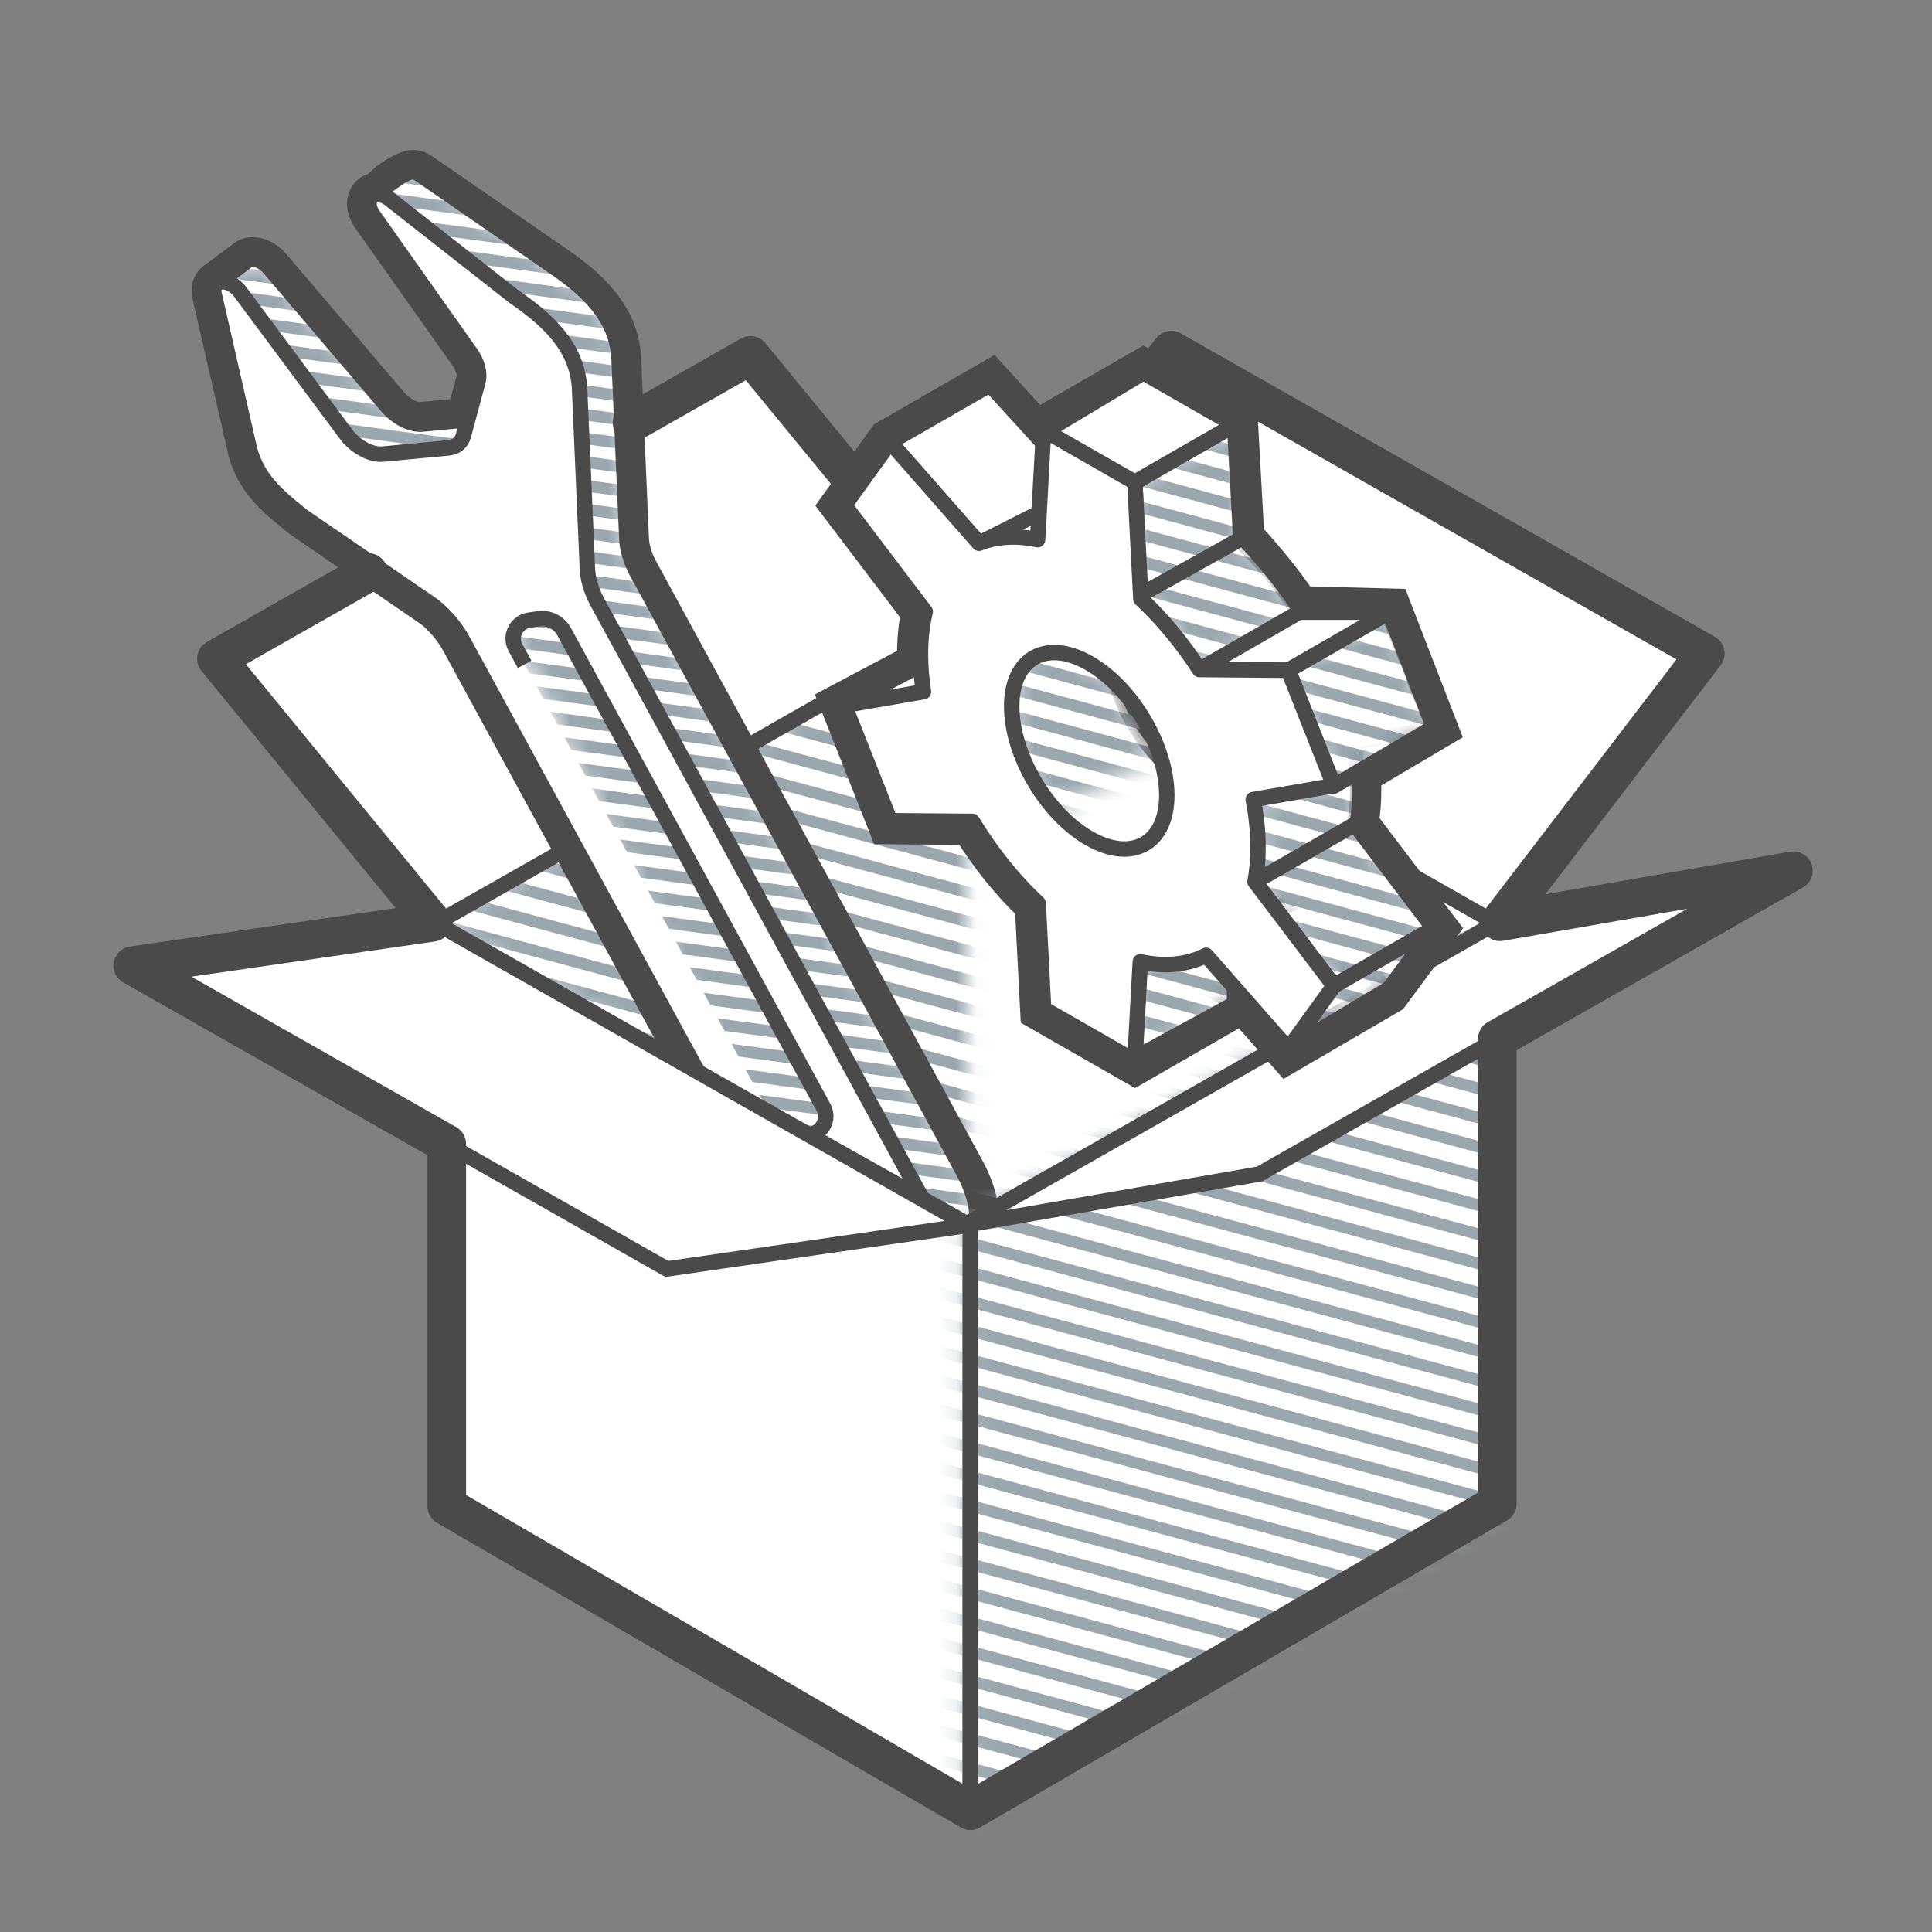 <svg width="100" height="100" viewBox="0 0 100 100" fill="none" xmlns="http://www.w3.org/2000/svg">
<rect x="0" y="0" width="100" height="100" fill="#808080" stroke="none"/>
<path fill-rule="evenodd" clip-rule="evenodd" d="M77.5 47.727L49.982 32.109L22.465 47.727L50.105 63.424L77.5 47.727Z" fill="white" stroke="#4A4A4A" stroke-width="0.8" stroke-linecap="round" stroke-linejoin="round"/>
<path fill-rule="evenodd" clip-rule="evenodd" d="M49.982 32.109L22.465 47.727L50.105 63.424L49.982 32.109Z" fill="white"/>
<mask id="mask0_1164_24417" style="mask-type:alpha" maskUnits="userSpaceOnUse" x="22" y="32" width="29" height="32">
<path fill-rule="evenodd" clip-rule="evenodd" d="M49.982 32.109L22.464 47.727L50.105 63.424L49.982 32.109Z" fill="white"/>
</mask>
<g mask="url(#mask0_1164_24417)">
<path d="M-2.5 63.728L84.972 87.299M-2.5 9.375L84.972 32.946L-2.5 9.375ZM-2.5 10.885L84.972 34.456L-2.5 10.885ZM-2.5 12.395L84.972 35.966L-2.5 12.395ZM-2.5 13.904L84.972 37.475L-2.5 13.904ZM-2.5 15.414L84.972 38.985L-2.5 15.414ZM-2.5 16.924L84.972 40.495L-2.5 16.924ZM-2.5 18.434L84.972 42.005L-2.5 18.434ZM-2.5 19.944L84.972 43.515L-2.5 19.944ZM-2.5 21.453L84.972 45.025L-2.5 21.453ZM-2.5 22.963L84.972 46.534L-2.5 22.963ZM-2.5 24.473L84.972 48.044L-2.5 24.473ZM-2.5 25.983L84.972 49.554L-2.5 25.983ZM-2.5 27.493L84.972 51.064L-2.5 27.493ZM-2.5 29.003L84.972 52.574L-2.5 29.003ZM-2.5 30.512L84.972 54.084L-2.5 30.512ZM-2.5 32.022L84.972 55.593L-2.5 32.022ZM-2.5 33.532L84.972 57.103L-2.5 33.532ZM-2.5 35.042L84.972 58.613L-2.5 35.042ZM-2.5 56.179L84.972 79.75L-2.5 56.179ZM-2.5 54.669L84.972 78.24L-2.5 54.669ZM-2.5 53.16L84.972 76.731L-2.5 53.16ZM-2.5 51.65L84.972 75.221L-2.5 51.65ZM-2.5 50.14L84.972 73.711L-2.5 50.14ZM-2.5 48.63L84.972 72.201L-2.5 48.63ZM-2.5 47.12L84.972 70.692L-2.5 47.12ZM-2.5 45.611L84.972 69.182L-2.5 45.611ZM-2.5 44.101L84.972 67.672L-2.5 44.101ZM-2.5 42.591L84.972 66.162L-2.5 42.591ZM-2.5 41.081L84.972 64.652L-2.5 41.081ZM-2.5 39.571L84.972 63.142L-2.5 39.571ZM-2.5 38.062L84.972 61.633L-2.5 38.062ZM-2.5 36.552L84.972 60.123L-2.5 36.552ZM-2.5 62.219L84.972 85.79L-2.5 62.219ZM-2.5 60.709L84.972 84.28L-2.5 60.709ZM-2.5 59.199L84.972 82.77L-2.5 59.199ZM-2.5 57.689L84.972 81.26L-2.5 57.689ZM-2.5 72.787L84.972 96.358L-2.5 72.787ZM-2.5 74.297L84.972 97.868L-2.5 74.297ZM-2.5 75.807L84.972 99.378L-2.5 75.807ZM-2.5 77.317L84.972 100.888L-2.5 77.317ZM-2.5 78.827L84.972 102.398L-2.5 78.827ZM-2.5 80.336L84.972 103.907L-2.5 80.336ZM-2.5 71.278L84.972 94.849L-2.5 71.278ZM-2.5 69.768L84.972 93.339L-2.5 69.768ZM-2.5 68.258L84.972 91.829L-2.5 68.258ZM-2.5 66.748L84.972 90.319L-2.5 66.748ZM-2.5 65.238L84.972 88.809L-2.5 65.238Z" stroke="#9AA7AF" stroke-width="0.6" stroke-linecap="round" stroke-linejoin="round"/>
</g>
<path fill-rule="evenodd" clip-rule="evenodd" d="M50.105 32.125L38.841 18.393L11.203 34.095L22.465 47.845L50.105 32.125Z" fill="white" stroke="#4A4A4A" stroke-width="0.8" stroke-linecap="round" stroke-linejoin="round"/>
<path fill-rule="evenodd" clip-rule="evenodd" d="M20.671 11.522L26.269 16.535C26.713 17.089 26.908 17.726 26.781 18.199L26.029 20.996C25.931 21.362 25.65 21.592 25.254 21.629L21.867 21.949C21.291 22.003 20.569 21.644 20.042 21.041L13.939 13.878C13.582 13.469 13.068 13.303 12.791 13.509C12.753 13.538 12.244 13.922 11.266 14.662L12.046 16.887L14.958 21.703C15.386 23.233 16.309 24.054 17.735 25.183L24.442 29.771C25.095 30.288 25.65 30.948 26.025 31.653L41.223 62.872C41.934 64.209 43.499 65.444 45.917 66.575L47.548 66.834C49.134 65.714 50.039 64.95 50.261 64.543C50.774 63.603 50.687 62.199 49.897 60.712L32.951 29.593C32.627 28.984 32.451 28.366 32.443 27.809L32.05 18.768C32.021 16.738 30.803 15.265 28.671 13.819L21.741 9.039C21.304 8.743 21.078 8.968 20.741 9.135C20.52 9.276 20.114 9.565 19.521 10.001C20.202 10.909 20.585 11.416 20.671 11.522Z" fill="white"/>
<mask id="mask1_1164_24417" style="mask-type:alpha" maskUnits="userSpaceOnUse" x="11" y="8" width="40" height="59">
<path d="M20.671 11.522L26.269 16.535C26.713 17.089 26.908 17.726 26.781 18.199L26.029 20.996C25.931 21.362 25.65 21.592 25.254 21.629L21.867 21.949C21.291 22.003 20.569 21.644 20.042 21.041L13.939 13.878C13.582 13.469 13.068 13.303 12.791 13.509C12.753 13.538 12.244 13.922 11.266 14.662L12.046 16.887L14.958 21.703C15.386 23.233 16.309 24.054 17.735 25.183L24.442 29.771C25.095 30.288 25.65 30.948 26.025 31.653L41.223 62.872C41.934 64.209 43.499 65.444 45.917 66.575L47.548 66.834C49.134 65.714 50.039 64.95 50.261 64.543C50.774 63.603 50.687 62.199 49.897 60.712L32.951 29.593C32.627 28.984 32.451 28.366 32.443 27.809L32.05 18.768C32.021 16.738 30.803 15.265 28.671 13.819L21.741 9.039C21.304 8.743 21.078 8.968 20.741 9.135C20.52 9.276 20.114 9.565 19.521 10.001C20.202 10.909 20.585 11.416 20.671 11.522Z" fill="white"/>
</mask>
<g mask="url(#mask1_1164_24417)">
<path d="M9.623 77.481L63.815 84.768M-1.422 -7.295L52.77 -0.008L-1.422 -7.295ZM-1.26 -6.048L52.932 1.238L-1.26 -6.048ZM-1.097 -4.802L53.095 2.485L-1.097 -4.802ZM-0.935 -3.555L53.257 3.732L-0.935 -3.555ZM-0.772 -2.308L53.42 4.979L-0.772 -2.308ZM-0.61 -1.062L53.582 6.225L-0.61 -1.062ZM-0.448 0.185L53.744 7.472L-0.448 0.185ZM-0.285 1.432L53.907 8.719L-0.285 1.432ZM-0.123 2.679L54.069 9.966L-0.123 2.679ZM0.04 3.925L54.232 11.212L0.04 3.925ZM0.202 5.172L54.394 12.459L0.202 5.172ZM0.365 6.419L54.556 13.706L0.365 6.419ZM0.527 7.665L54.719 14.952L0.527 7.665ZM0.689 8.912L54.881 16.199L0.689 8.912ZM0.852 10.159L55.044 17.446L0.852 10.159ZM1.014 11.405L55.206 18.692L1.014 11.405ZM1.177 12.652L55.369 19.939L1.177 12.652ZM1.339 13.899L55.531 21.186L1.339 13.899ZM2.314 21.379L56.506 28.666L2.314 21.379ZM2.151 20.133L56.343 27.419L2.151 20.133ZM1.989 18.886L56.181 26.173L1.989 18.886ZM1.826 17.639L56.018 24.926L1.826 17.639ZM1.664 16.392L55.856 23.679L1.664 16.392ZM1.502 15.146L55.694 22.433L1.502 15.146ZM4.263 36.34L58.455 43.627L4.263 36.34ZM4.1 35.093L58.292 42.38L4.1 35.093ZM3.938 33.846L58.13 41.133L3.938 33.846ZM3.775 32.6L57.967 39.887L3.775 32.6ZM3.613 31.353L57.805 38.64L3.613 31.353ZM3.451 30.106L57.643 37.393L3.451 30.106ZM3.288 28.86L57.48 36.147L3.288 28.86ZM3.126 27.613L57.318 34.9L3.126 27.613ZM2.963 26.366L57.155 33.653L2.963 26.366ZM2.801 25.119L56.993 32.406L2.801 25.119ZM2.638 23.873L56.831 31.16L2.638 23.873ZM2.476 22.626L56.668 29.913L2.476 22.626ZM5.4 45.067L59.592 52.354L5.4 45.067ZM5.562 46.313L59.754 53.6L5.562 46.313ZM5.725 47.56L59.916 54.847L5.725 47.56ZM5.887 48.807L60.079 56.094L5.887 48.807ZM6.049 50.054L60.241 57.341L6.049 50.054ZM5.237 43.82L59.429 51.107L5.237 43.82ZM5.075 42.573L59.267 49.86L5.075 42.573ZM4.912 41.327L59.104 48.614L4.912 41.327ZM4.75 40.08L58.942 47.367L4.75 40.08ZM4.588 38.833L58.78 46.12L4.588 38.833ZM4.425 37.587L58.617 44.873L4.425 37.587ZM6.212 51.3L60.404 58.587L6.212 51.3ZM6.374 52.547L60.566 59.834L6.374 52.547ZM6.537 53.794L60.729 61.081L6.537 53.794ZM6.699 55.041L60.891 62.328L6.699 55.041ZM6.862 56.287L61.053 63.574L6.862 56.287ZM7.024 57.534L61.216 64.821L7.024 57.534ZM7.186 58.781L61.378 66.068L7.186 58.781ZM7.349 60.027L61.541 67.314L7.349 60.027ZM7.511 61.274L61.703 68.561L7.511 61.274ZM7.674 62.521L61.866 69.808L7.674 62.521ZM7.836 63.767L62.028 71.054L7.836 63.767ZM7.998 65.014L62.191 72.301L7.998 65.014ZM8.161 66.261L62.353 73.548L8.161 66.261ZM8.323 67.508L62.515 74.795L8.323 67.508ZM8.486 68.754L62.678 76.041L8.486 68.754ZM8.648 70.001L62.84 77.288L8.648 70.001ZM8.811 71.248L63.003 78.535L8.811 71.248ZM8.973 72.495L63.165 79.781L8.973 72.495ZM9.135 73.741L63.327 81.028L9.135 73.741ZM9.298 74.988L63.49 82.275L9.298 74.988ZM9.46 76.235L63.652 83.522L9.46 76.235Z" stroke="#9AA7AF" stroke-width="0.6" stroke-linecap="round" stroke-linejoin="round"/>
</g>
<path fill-rule="evenodd" clip-rule="evenodd" d="M20.671 11.522L26.269 16.535C26.713 17.089 26.908 17.726 26.781 18.199L26.029 20.996C25.931 21.362 25.65 21.592 25.254 21.629L21.867 21.949C21.291 22.003 20.569 21.644 20.042 21.041L13.939 13.878C13.582 13.469 13.068 13.303 12.791 13.509C12.753 13.538 12.244 13.922 11.266 14.662L12.046 16.887L14.958 21.703C15.386 23.233 16.309 24.054 17.735 25.183L23.518 30.509C24.171 31.026 24.726 31.686 25.101 32.391L41.223 62.872C41.934 64.209 43.499 65.444 45.917 66.575L47.548 66.834C49.134 65.714 50.039 64.95 50.261 64.543C50.774 63.603 50.687 62.199 49.897 60.712L32.951 29.593C32.627 28.984 32.451 28.366 32.443 27.809L32.05 18.768C32.021 16.738 30.803 15.265 28.671 13.819L21.741 9.039C21.304 8.743 21.078 8.968 20.741 9.135C20.52 9.276 20.114 9.565 19.521 10.001C20.202 10.909 20.585 11.416 20.671 11.522Z" stroke="#4A4A4A" stroke-width="0.8" stroke-linejoin="round"/>
<path fill-rule="evenodd" clip-rule="evenodd" d="M19.129 10.368C19.244 10.019 19.692 9.976 20.129 10.273L26.628 15.372C28.761 16.819 29.979 18.292 30.007 20.321L30.401 29.362C30.409 29.919 30.584 30.537 30.909 31.146L47.855 62.266C49.159 64.719 48.547 66.945 46.487 67.238C44.428 67.53 41.701 65.778 40.396 63.324L23.983 33.206C23.608 32.501 23.053 31.842 22.4 31.325L15.693 26.737C14.267 25.608 13.344 24.786 12.916 23.256L11.095 15.278C11.022 15.016 11.073 14.791 11.234 14.671C11.51 14.466 12.024 14.631 12.382 15.04L18 22.594C18.527 23.198 19.249 23.557 19.825 23.503L23.212 23.183C23.608 23.145 23.889 22.916 23.987 22.549L24.739 19.753C24.866 19.279 24.671 18.642 24.227 18.088L19.377 11.227C19.146 10.939 19.05 10.607 19.129 10.368ZM42.898 60.349C42.138 60.458 41.923 61.366 42.418 62.377C42.913 63.388 43.931 64.119 44.692 64.01C45.452 63.901 45.667 62.993 45.172 61.982C44.676 60.971 43.658 60.24 42.898 60.349ZM27.877 32.029L27.391 32.098C27.276 32.115 27.166 32.151 27.064 32.207C26.597 32.462 26.424 33.047 26.679 33.515L27.154 34.386L39.703 57.399L40.105 58.136C40.364 58.611 40.89 58.875 41.425 58.8L41.912 58.73C42.026 58.714 42.137 58.677 42.238 58.622C42.706 58.367 42.878 57.781 42.623 57.314L29.198 32.692C28.939 32.218 28.413 31.953 27.877 32.029Z" fill="white"/>
<path fill-rule="evenodd" clip-rule="evenodd" d="M19.129 10.368C19.244 10.019 19.692 9.976 20.129 10.273L26.628 15.372C28.761 16.819 29.979 18.292 30.007 20.321L30.401 29.362C30.409 29.919 30.584 30.537 30.909 31.146L47.855 62.266C49.159 64.719 48.547 66.945 46.487 67.238C44.428 67.53 41.701 65.778 40.396 63.324L23.983 33.206C23.608 32.501 23.053 31.842 22.4 31.325L15.693 26.737C14.267 25.608 13.344 24.786 12.916 23.256L11.095 15.278C11.022 15.016 11.073 14.791 11.234 14.671C11.51 14.466 12.024 14.631 12.382 15.04L18 22.594C18.527 23.198 19.249 23.557 19.825 23.503L23.212 23.183C23.608 23.145 23.889 22.916 23.987 22.549L24.739 19.753C24.866 19.279 24.671 18.642 24.227 18.088L19.377 11.227C19.146 10.939 19.05 10.607 19.129 10.368ZM42.898 60.349C42.138 60.458 41.923 61.366 42.418 62.377C42.913 63.388 43.931 64.119 44.692 64.01C45.452 63.901 45.667 62.993 45.172 61.982C44.676 60.971 43.658 60.24 42.898 60.349Z" stroke="#4A4A4A" stroke-width="0.8" stroke-linejoin="round"/>
<path d="M27.154 34.386L26.68 33.515C26.425 33.047 26.597 32.462 27.065 32.207C27.166 32.151 27.276 32.115 27.391 32.099L27.878 32.029C28.413 31.953 28.939 32.218 29.198 32.692L42.623 57.314C42.878 57.781 42.706 58.367 42.238 58.622C42.137 58.677 42.026 58.714 41.912 58.73L41.425 58.799C40.89 58.875 40.364 58.611 40.105 58.136L39.703 57.4" stroke="#4A4A4A" stroke-width="0.8" stroke-linejoin="round"/>
<path fill-rule="evenodd" clip-rule="evenodd" d="M21.164 8.543C21.438 8.478 21.643 8.519 21.889 8.667L28.891 13.493C31.109 14.998 32.354 16.544 32.439 18.616L32.836 27.798C32.842 28.259 32.98 28.766 33.228 29.271L50.244 60.527C51.132 62.199 51.168 63.762 50.574 64.789L48.963 66.286L48.719 66.471L48.475 66.651L48.218 66.839L47.959 67.024C47.587 67.334 47.114 67.547 46.543 67.628C45.453 67.782 44.185 67.421 43.011 66.683C41.87 65.965 40.82 64.895 40.12 63.639L23.635 33.391C23.313 32.785 22.848 32.215 22.3 31.751L15.459 27.053L15.159 26.814C13.865 25.773 13.018 24.928 12.582 23.515L10.713 15.374C10.659 15.175 10.657 14.991 10.693 14.834C10.739 14.633 10.845 14.47 10.998 14.356L12.556 13.193C12.773 13.032 13.075 12.98 13.408 13.074C13.667 13.147 13.944 13.31 14.176 13.554L20.339 20.782C20.749 21.252 21.298 21.569 21.765 21.561L23.899 21.361L24.359 19.651C24.456 19.291 24.287 18.824 23.977 18.407L19.062 11.463C18.735 11.049 18.646 10.576 18.755 10.245C18.818 10.057 18.931 9.916 19.078 9.821C19.174 9.758 19.286 9.714 19.411 9.695L19.945 9.206L20.329 8.936C20.718 8.712 20.969 8.59 21.164 8.543Z" stroke="#4A4A4A" stroke-width="1.5"/>
<path fill-rule="evenodd" clip-rule="evenodd" d="M50.228 63.437V93.723L23.125 77.956V48.217L50.228 63.437Z" fill="white" stroke="#4A4A4A" stroke-width="0.8" stroke-linecap="round" stroke-linejoin="round"/>
<path d="M50.229 93.721L77.5 77.831V47.812L50.229 63.438V93.721Z" fill="white" stroke="#4A4A4A" stroke-width="0.8" stroke-linecap="round" stroke-linejoin="round"/>
<mask id="mask2_1164_24417" style="mask-type:alpha" maskUnits="userSpaceOnUse" x="49" y="47" width="29" height="48">
<path d="M50.229 93.721L77.5 77.831V47.812L50.229 63.438V93.721Z" fill="white" stroke="#4A4A4A" stroke-width="0.8" stroke-linecap="round" stroke-linejoin="round"/>
</mask>
<g mask="url(#mask2_1164_24417)">
<path d="M-2.5 63.728L84.972 87.299M-2.5 9.375L84.972 32.946L-2.5 9.375ZM-2.5 10.885L84.972 34.456L-2.5 10.885ZM-2.5 12.395L84.972 35.966L-2.5 12.395ZM-2.5 13.904L84.972 37.475L-2.5 13.904ZM-2.5 15.414L84.972 38.985L-2.5 15.414ZM-2.5 16.924L84.972 40.495L-2.5 16.924ZM-2.5 18.434L84.972 42.005L-2.5 18.434ZM-2.5 19.944L84.972 43.515L-2.5 19.944ZM-2.5 21.453L84.972 45.025L-2.5 21.453ZM-2.5 22.963L84.972 46.534L-2.5 22.963ZM-2.5 24.473L84.972 48.044L-2.5 24.473ZM-2.5 25.983L84.972 49.554L-2.5 25.983ZM-2.5 27.493L84.972 51.064L-2.5 27.493ZM-2.5 29.003L84.972 52.574L-2.5 29.003ZM-2.5 30.512L84.972 54.084L-2.5 30.512ZM-2.5 32.022L84.972 55.593L-2.5 32.022ZM-2.5 33.532L84.972 57.103L-2.5 33.532ZM-2.5 35.042L84.972 58.613L-2.5 35.042ZM-2.5 56.179L84.972 79.75L-2.5 56.179ZM-2.5 54.669L84.972 78.24L-2.5 54.669ZM-2.5 53.16L84.972 76.731L-2.5 53.16ZM-2.5 51.65L84.972 75.221L-2.5 51.65ZM-2.5 50.14L84.972 73.711L-2.5 50.14ZM-2.5 48.63L84.972 72.201L-2.5 48.63ZM-2.5 47.12L84.972 70.692L-2.5 47.12ZM-2.5 45.611L84.972 69.182L-2.5 45.611ZM-2.5 44.101L84.972 67.672L-2.5 44.101ZM-2.5 42.591L84.972 66.162L-2.5 42.591ZM-2.5 41.081L84.972 64.652L-2.5 41.081ZM-2.5 39.571L84.972 63.142L-2.5 39.571ZM-2.5 38.062L84.972 61.633L-2.5 38.062ZM-2.5 36.552L84.972 60.123L-2.5 36.552ZM-2.5 62.219L84.972 85.79L-2.5 62.219ZM-2.5 60.709L84.972 84.28L-2.5 60.709ZM-2.5 59.199L84.972 82.77L-2.5 59.199ZM-2.5 57.689L84.972 81.26L-2.5 57.689ZM-2.5 72.787L84.972 96.358L-2.5 72.787ZM-2.5 74.297L84.972 97.868L-2.5 74.297ZM-2.5 75.807L84.972 99.378L-2.5 75.807ZM-2.5 77.317L84.972 100.888L-2.5 77.317ZM-2.5 78.827L84.972 102.398L-2.5 78.827ZM-2.5 80.336L84.972 103.907L-2.5 80.336ZM-2.5 71.278L84.972 94.849L-2.5 71.278ZM-2.5 69.768L84.972 93.339L-2.5 69.768ZM-2.5 68.258L84.972 91.829L-2.5 68.258ZM-2.5 66.748L84.972 90.319L-2.5 66.748ZM-2.5 65.238L84.972 88.809L-2.5 65.238Z" stroke="#9AA7AF" stroke-width="0.6" stroke-linecap="round" stroke-linejoin="round"/>
</g>
<path d="M50.229 93.721L77.5 77.831V47.812L50.229 63.438V93.721Z" stroke="#4A4A4A" stroke-width="0.8" stroke-linecap="round" stroke-linejoin="round"/>
<path fill-rule="evenodd" clip-rule="evenodd" d="M49.901 32.125L60.625 18.125L88.264 33.827L77.535 47.845L49.901 32.125Z" fill="white" stroke="#4A4A4A" stroke-width="0.8" stroke-linecap="round" stroke-linejoin="round"/>
<path fill-rule="evenodd" clip-rule="evenodd" d="M92.825 45.068L77.535 47.727L49.902 63.424L65.186 60.768L92.825 45.068Z" fill="white" stroke="#4A4A4A" stroke-width="0.8" stroke-linecap="round" stroke-linejoin="round"/>
<path fill-rule="evenodd" clip-rule="evenodd" d="M6.875 49.98L22.465 47.727L50.105 63.424L34.514 65.68L6.875 49.98Z" fill="white" stroke="#4A4A4A" stroke-width="0.8" stroke-linecap="round" stroke-linejoin="round"/>
<path d="M50.228 93.723L23.125 77.956V59.211L6.875 49.98L22.378 47.74L11.203 34.095L19.062 29.63M50.229 93.721L77.5 77.831V53.774L92.825 45.068L77.639 47.71L88.264 33.827L60.625 18.125L50 31.997L38.841 18.394L32.713 21.875" stroke="#4A4A4A" stroke-width="2" stroke-linecap="round" stroke-linejoin="round"/>
<path fill-rule="evenodd" clip-rule="evenodd" d="M59.18 19.291L63.902 21.996L64.213 28.028C65.341 29.083 66.369 30.332 67.245 31.687L71.844 31.726L74.205 37.697L70.03 38.418C70.192 39.261 70.277 40.093 70.277 40.899C70.277 41.535 70.224 42.126 70.122 42.67L74.205 48.054L71.844 51.32L67.589 46.479C66.635 46.966 65.474 47.092 64.184 46.815L63.902 51.948L59.18 49.242L58.958 44.943L56.379 45.911L50.442 39.372L51.118 39.209L48.877 33.541L52.96 32.836C52.858 32.175 52.805 31.523 52.805 30.887C52.805 30.081 52.891 29.347 53.052 28.69L48.877 23.184L51.238 19.918L55.838 25.151C56.714 24.8 57.741 24.728 58.868 24.965L59.18 19.291ZM57.527 33.593C57.527 36.097 59.324 39.156 61.541 40.426C63.758 41.697 65.555 40.697 65.555 38.193C65.555 37.705 65.487 37.196 65.36 36.683L62.625 37.871L58.135 31.542C57.75 32.017 57.527 32.712 57.527 33.593Z" fill="white" stroke="#4A4A4A" stroke-width="0.8" stroke-linejoin="round"/>
<mask id="mask3_1164_24417" style="mask-type:alpha" maskUnits="userSpaceOnUse" x="52" y="21" width="23" height="34">
<path d="M63.902 47.483V51.948L58.74 54.766L58.994 49.906L63.902 47.483ZM71.901 31.687L74.205 37.639L70.295 39.949L70.308 40.317L70.313 40.652C70.314 40.809 70.311 40.951 70.306 41.078L70.293 41.289L70.274 41.494L70.232 41.869L70.194 42.163L70.123 42.67L74.205 48.054L71.901 51.171L66.682 54.288L69.043 51.022L64.96 45.638L65.025 45.24L65.081 44.872L65.127 44.532L65.164 44.222L65.192 43.94C65.196 43.895 65.199 43.852 65.203 43.81L65.216 43.572C65.219 43.497 65.221 43.427 65.221 43.362C65.221 42.997 65.172 42.533 65.074 41.972L65.002 41.584C64.989 41.516 64.975 41.448 64.96 41.378L69.034 40.666L66.682 34.693L71.901 31.687ZM56.379 34.328C56.886 34.618 57.37 35.002 57.817 35.451C58.208 36.775 58.971 38.098 59.929 39.122L54.619 41.927C53.284 40.426 52.365 38.351 52.365 36.561C52.365 34.057 54.162 33.057 56.379 34.328ZM64.228 27.959L64.396 28.115L64.71 28.413L64.995 28.691L65.252 28.95C65.494 29.2 65.693 29.421 65.849 29.614L65.991 29.795L66.147 30.006L66.316 30.246L66.498 30.515L66.695 30.814L66.904 31.141L67.128 31.498C67.166 31.56 67.205 31.623 67.245 31.687L62.083 34.693L61.74 34.145L61.528 33.814L61.328 33.51L61.14 33.234L60.965 32.984C60.937 32.945 60.909 32.907 60.882 32.87L60.726 32.661C60.701 32.629 60.676 32.598 60.652 32.568L60.472 32.349L60.265 32.111C60.228 32.07 60.19 32.028 60.151 31.986L59.903 31.72C59.816 31.628 59.724 31.533 59.627 31.435L59.324 31.131L58.994 30.809L64.228 27.959ZM63.902 21.996L64.228 27.886L58.994 30.809L58.74 24.964L63.902 21.996Z" fill="white"/>
</mask>
<g mask="url(#mask3_1164_24417)">
<path d="M63.902 47.483V51.948L58.74 54.766L58.994 49.906L63.902 47.483ZM71.901 31.687L74.205 37.639L70.295 39.949L70.308 40.317L70.313 40.652C70.314 40.809 70.311 40.951 70.306 41.078L70.293 41.289L70.274 41.494L70.232 41.869L70.194 42.163L70.123 42.67L74.205 48.054L71.901 51.171L66.682 54.288L69.043 51.022L64.96 45.638L65.025 45.24L65.081 44.872L65.127 44.532L65.164 44.222L65.192 43.94C65.196 43.895 65.199 43.852 65.203 43.81L65.216 43.572C65.219 43.497 65.221 43.427 65.221 43.362C65.221 42.997 65.172 42.533 65.074 41.972L65.002 41.584C64.989 41.516 64.975 41.448 64.96 41.378L69.034 40.666L66.682 34.693L71.901 31.687ZM56.379 34.328C56.886 34.618 57.37 35.002 57.817 35.451C58.208 36.775 58.971 38.098 59.929 39.122L54.619 41.927C53.284 40.426 52.365 38.351 52.365 36.561C52.365 34.057 54.162 33.057 56.379 34.328ZM64.228 27.959L64.396 28.115L64.71 28.413L64.995 28.691L65.252 28.95C65.494 29.2 65.693 29.421 65.849 29.614L65.991 29.795L66.147 30.006L66.316 30.246L66.498 30.515L66.695 30.814L66.904 31.141L67.128 31.498C67.166 31.56 67.205 31.623 67.245 31.687L62.083 34.693L61.74 34.145L61.528 33.814L61.328 33.51L61.14 33.234L60.965 32.984C60.937 32.945 60.909 32.907 60.882 32.87L60.726 32.661C60.701 32.629 60.676 32.598 60.652 32.568L60.472 32.349L60.265 32.111C60.228 32.07 60.19 32.028 60.151 31.986L59.903 31.72C59.816 31.628 59.724 31.533 59.627 31.435L59.324 31.131L58.994 30.809L64.228 27.959ZM63.902 21.996L64.228 27.886L58.994 30.809L58.74 24.964L63.902 21.996Z" fill="white"/>
<path d="M27.845 72.406L86.588 88.235M27.845 -22.717L86.588 -6.887L27.845 -22.717ZM27.845 -21.318L86.588 -5.488L27.845 -21.318ZM27.845 -19.919L86.588 -4.09L27.845 -19.919ZM27.845 -18.52L86.588 -2.691L27.845 -18.52ZM27.845 -17.121L86.588 -1.292L27.845 -17.121ZM27.845 -15.722L86.588 0.107L27.845 -15.722ZM27.845 -14.323L86.588 1.506L27.845 -14.323ZM27.845 -12.925L86.588 2.905L27.845 -12.925ZM27.845 -11.526L86.588 4.304L27.845 -11.526ZM27.845 -10.127L86.588 5.702L27.845 -10.127ZM27.845 -8.728L86.588 7.101L27.845 -8.728ZM27.845 -7.329L86.588 8.5L27.845 -7.329ZM27.845 -5.93L86.588 9.899L27.845 -5.93ZM27.845 -4.532L86.588 11.298L27.845 -4.532ZM27.845 -3.133L86.588 12.697L27.845 -3.133ZM27.845 -1.734L86.588 14.096L27.845 -1.734ZM27.845 -0.335L86.588 15.494L27.845 -0.335ZM27.845 1.064L86.588 16.893L27.845 1.064ZM27.845 9.457L86.588 25.286L27.845 9.457ZM27.845 8.058L86.588 23.888L27.845 8.058ZM27.845 6.659L86.588 22.489L27.845 6.659ZM27.845 5.26L86.588 21.09L27.845 5.26ZM27.845 3.862L86.588 19.691L27.845 3.862ZM27.845 2.463L86.588 18.292L27.845 2.463ZM27.845 26.243L86.588 42.073L27.845 26.243ZM27.845 24.844L86.588 40.674L27.845 24.844ZM27.845 23.446L86.588 39.275L27.845 23.446ZM27.845 22.047L86.588 37.876L27.845 22.047ZM27.845 20.648L86.588 36.477L27.845 20.648ZM27.845 19.249L86.588 35.078L27.845 19.249ZM27.845 17.85L86.588 33.68L27.845 17.85ZM27.845 16.451L86.588 32.281L27.845 16.451ZM27.845 15.053L86.588 30.882L27.845 15.053ZM27.845 13.654L86.588 29.483L27.845 13.654ZM27.845 12.255L86.588 28.084L27.845 12.255ZM27.845 10.856L86.588 26.685L27.845 10.856ZM27.845 36.035L86.588 51.865L27.845 36.035ZM27.845 37.434L86.588 53.264L27.845 37.434ZM27.845 38.833L86.588 54.662L27.845 38.833ZM27.845 40.232L86.588 56.061L27.845 40.232ZM27.845 41.631L86.588 57.46L27.845 41.631ZM27.845 34.636L86.588 50.466L27.845 34.636ZM27.845 33.238L86.588 49.067L27.845 33.238ZM27.845 31.839L86.588 47.668L27.845 31.839ZM27.845 30.44L86.588 46.269L27.845 30.44ZM27.845 29.041L86.588 44.87L27.845 29.041ZM27.845 27.642L86.588 43.471L27.845 27.642ZM27.845 43.029L86.588 58.859L27.845 43.029ZM27.845 44.428L86.588 60.258L27.845 44.428ZM27.845 45.827L86.588 61.657L27.845 45.827ZM27.845 47.226L86.588 63.056L27.845 47.226ZM27.845 48.625L86.588 64.454L27.845 48.625ZM27.845 50.024L86.588 65.853L27.845 50.024ZM27.845 51.423L86.588 67.252L27.845 51.423ZM27.845 52.822L86.588 68.651L27.845 52.822ZM27.845 54.22L86.588 70.05L27.845 54.22ZM27.845 55.619L86.588 71.449L27.845 55.619ZM27.845 57.018L86.588 72.847L27.845 57.018ZM27.845 58.417L86.588 74.246L27.845 58.417ZM27.845 59.816L86.588 75.645L27.845 59.816ZM27.845 61.215L86.588 77.044L27.845 61.215ZM27.845 62.614L86.588 78.443L27.845 62.614ZM27.845 64.012L86.588 79.842L27.845 64.012ZM27.845 65.411L86.588 81.241L27.845 65.411ZM27.845 66.81L86.588 82.639L27.845 66.81ZM27.845 68.209L86.588 84.038L27.845 68.209ZM27.845 69.608L86.588 85.437L27.845 69.608ZM27.845 71.007L86.588 86.836L27.845 71.007Z" stroke="#9AA7AF" stroke-width="0.6" stroke-linecap="round" stroke-linejoin="round"/>
</g>
<path fill-rule="evenodd" clip-rule="evenodd" d="M46.076 22.886L51.238 19.918L56.175 25.336L50.676 28.119L46.076 22.886Z" fill="white" stroke="#4A4A4A" stroke-width="0.8" stroke-linejoin="round"/>
<path fill-rule="evenodd" clip-rule="evenodd" d="M54.086 22.351L59.18 19.291L63.902 21.996L58.74 24.964L54.086 22.351Z" fill="white" stroke="#4A4A4A" stroke-width="0.8" stroke-linejoin="round"/>
<path fill-rule="evenodd" clip-rule="evenodd" d="M58.74 24.964L58.994 30.809L64.228 27.886L63.902 21.996L58.74 24.964Z" stroke="#4A4A4A" stroke-width="0.8" stroke-linejoin="round"/>
<path fill-rule="evenodd" clip-rule="evenodd" d="M62.083 34.655L67.245 31.687H71.901L66.682 34.693L62.083 34.655Z" fill="white" stroke="#4A4A4A" stroke-width="0.8" stroke-linejoin="round"/>
<path fill-rule="evenodd" clip-rule="evenodd" d="M66.682 34.693L69.043 40.689L74.205 37.639L71.901 31.687L66.682 34.693Z" stroke="#4A4A4A" stroke-width="0.8" stroke-linejoin="round"/>
<path fill-rule="evenodd" clip-rule="evenodd" d="M64.96 45.638L70.122 42.67L74.205 48.054L69.043 51.022L64.96 45.638Z" stroke="#4A4A4A" stroke-width="0.8" stroke-linejoin="round"/>
<path fill-rule="evenodd" clip-rule="evenodd" d="M66.682 54.288L69.043 51.022L74.205 48.054L71.901 51.171L66.682 54.288Z" stroke="#4A4A4A" stroke-width="0.8" stroke-linejoin="round"/>
<path fill-rule="evenodd" clip-rule="evenodd" d="M58.74 54.766L63.902 51.948V47.483L58.994 49.906L58.74 54.766Z" stroke="#4A4A4A" stroke-width="0.8" stroke-linejoin="round"/>
<path fill-rule="evenodd" clip-rule="evenodd" d="M43.715 36.509L48.333 34.059L49.445 35.639L46.262 37.036L43.715 36.509Z" fill="white" stroke="#4A4A4A" stroke-width="0.8" stroke-linejoin="round"/>
<path fill-rule="evenodd" clip-rule="evenodd" d="M58.74 24.964L59.051 30.996C60.179 32.05 61.206 33.3 62.083 34.655L66.682 34.693L69.043 40.665L64.868 41.386C65.03 42.228 65.115 43.061 65.115 43.867C65.115 44.502 65.062 45.094 64.96 45.638L69.043 51.022L66.682 54.288L62.427 49.446C61.473 49.933 60.312 50.06 59.022 49.782L58.74 54.916L54.018 52.21L53.736 46.754C52.446 45.552 51.285 44.096 50.331 42.516L46.076 42.48L43.715 36.509L47.798 35.804C47.696 35.143 47.643 34.491 47.643 33.855C47.643 33.049 47.729 32.315 47.89 31.657L43.715 26.152L46.076 22.886L50.676 28.119C51.552 27.767 52.579 27.696 53.706 27.933L54.018 22.258L58.74 24.964ZM56.379 34.328C54.162 33.057 52.365 34.057 52.365 36.561C52.365 39.065 54.162 42.124 56.379 43.394C58.596 44.664 60.393 43.664 60.393 41.161C60.393 38.657 58.596 35.598 56.379 34.328Z" fill="white" stroke="#4A4A4A" stroke-width="0.8" stroke-linejoin="round"/>
<path fill-rule="evenodd" clip-rule="evenodd" d="M59.18 18.75L64.356 21.716L64.687 27.693C65.679 28.779 66.603 29.89 67.414 31.092L72.222 31.218L74.786 37.84L70.728 40.239C70.74 40.461 70.746 40.681 70.746 40.899C70.746 41.486 70.703 42.037 70.619 42.55L74.791 48.051L72.11 51.666L66.585 54.887L64.283 52.269L58.749 55.456L53.563 52.489L53.278 46.966C52.073 45.819 50.982 44.457 50.067 42.982L45.756 42.947L43.125 36.291L47.178 34.141C47.174 33.097 47.247 32.399 47.384 31.766L43.132 26.159L45.755 22.53L51.331 19.324L53.686 21.908L59.18 18.75Z" stroke="#4A4A4A" stroke-width="1.5"/>
</svg>
